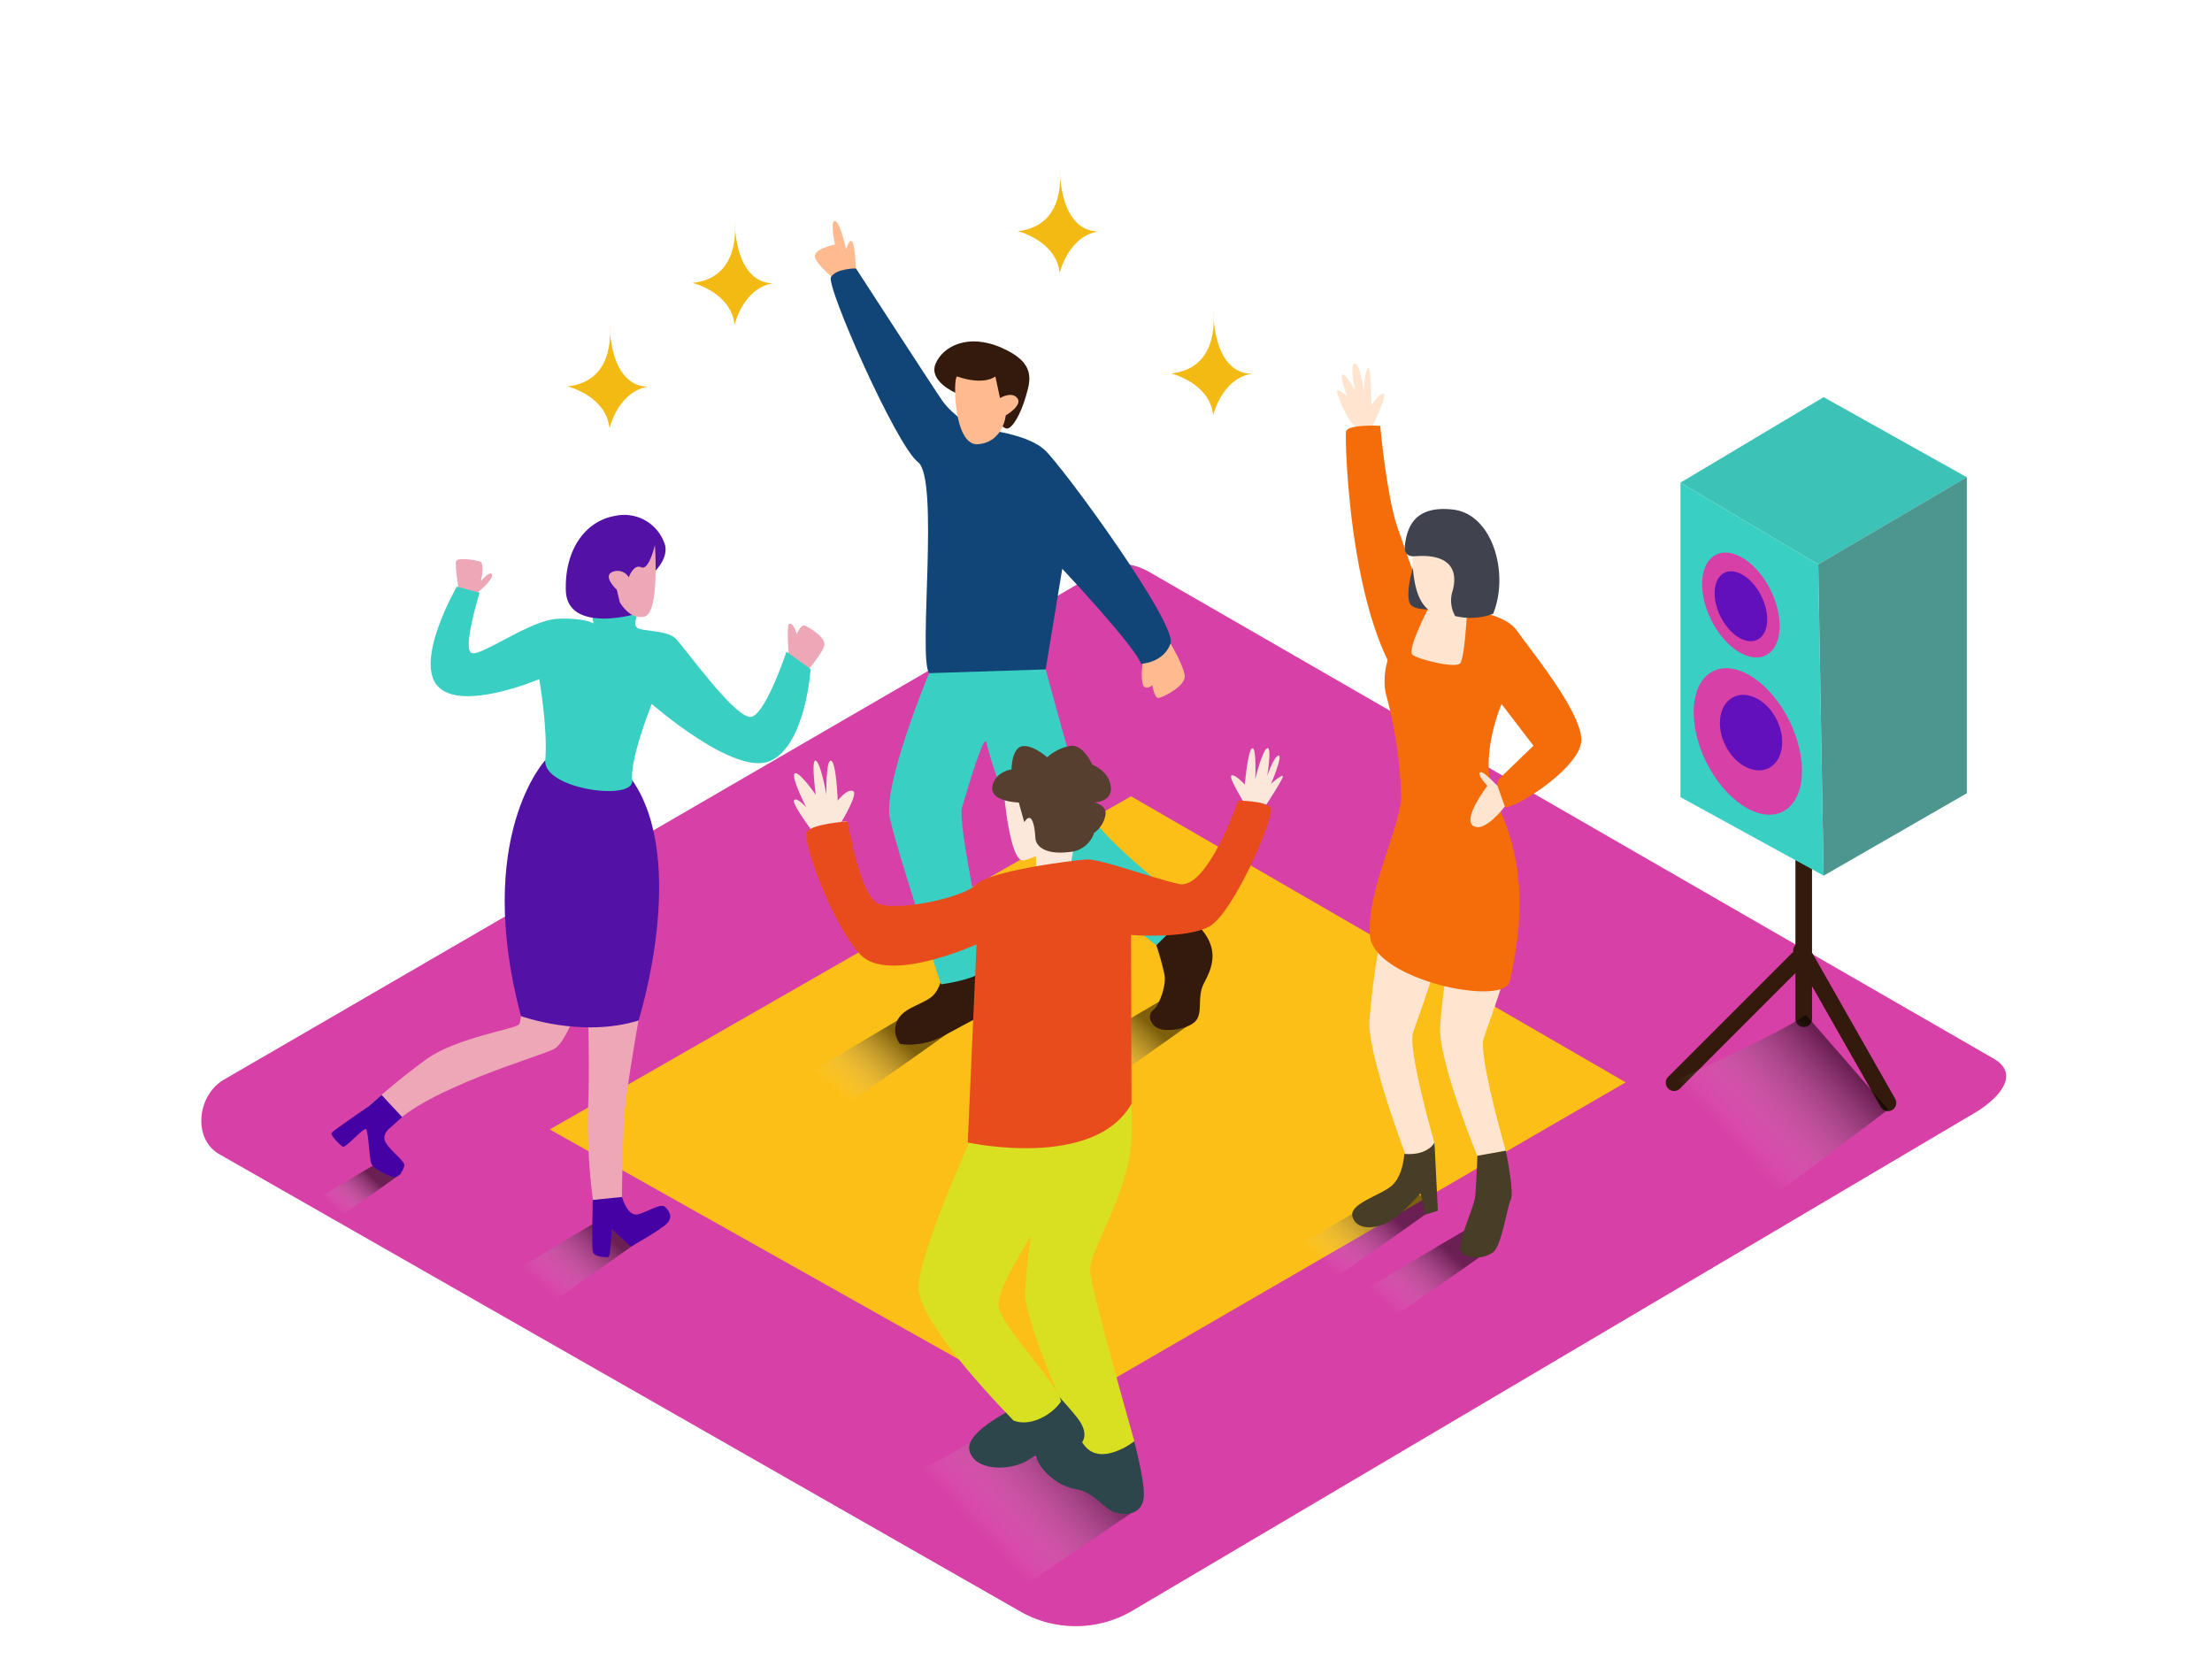 <svg xmlns="http://www.w3.org/2000/svg" xmlns:xlink="http://www.w3.org/1999/xlink" viewBox="0 0 400 300"><defs><linearGradient id="linear-gradient" x1="176.08" y1="276.41" x2="193.75" y2="260.16" gradientUnits="userSpaceOnUse"><stop offset="0" stop-color="#fff" stop-opacity="0"/><stop offset="1"/></linearGradient><linearGradient id="linear-gradient-2" x1="239.7" y1="229.09" x2="249.74" y2="218.11" xlink:href="#linear-gradient"/><linearGradient id="linear-gradient-3" x1="251.15" y1="236.55" x2="261.16" y2="225.59" xlink:href="#linear-gradient"/><linearGradient id="linear-gradient-4" x1="98.49" y1="233.22" x2="108.53" y2="222.24" xlink:href="#linear-gradient"/><linearGradient id="linear-gradient-5" x1="60.75" y1="218.63" x2="66.62" y2="212.21" xlink:href="#linear-gradient"/><linearGradient id="linear-gradient-6" x1="151.5" y1="197.64" x2="161.54" y2="186.66" xlink:href="#linear-gradient"/><linearGradient id="linear-gradient-7" x1="197.43" y1="194.67" x2="206.9" y2="184.31" xlink:href="#linear-gradient"/><linearGradient id="linear-gradient-8" x1="311.67" y1="205.18" x2="329.95" y2="188.36" xlink:href="#linear-gradient"/></defs><title>pp</title><g style="isolation:isolate"><g id="Layer_2" data-name="Layer 2"><path d="M204.43,291.47l152-89.83c4.84-2.72,9-7.18,4.27-10.1L208.15,103.62c-2.29-1.42-5.76-2.35-8.09-1L40.5,195.23c-4.84,2.81-5.71,10.66-.87,13.47l144.76,82.64A20.21,20.21,0,0,0,204.43,291.47Z" fill="#d740a7"/><polygon points="99.42 204.24 190.7 255.56 293.98 195.72 204.53 143.99 99.42 204.24" fill="#fcbf17"/><path d="M177.75,259.28c-6.7,4.76-16.4,8.58-23.23,13.15l27.63,16.39,24-16.29Z" opacity="0.5" fill="url(#linear-gradient)" style="mix-blend-mode:multiply"/><path d="M260,218l-6.57-3.78c-7.51,4.38-14.92,8.93-22.45,13.28l8.76,4.63C246.56,227.59,253.26,222.8,260,218Z" opacity="0.5" fill="url(#linear-gradient-2)" style="mix-blend-mode:multiply"/><path d="M270.84,225l-5.44-2.82c-7.51,4.38-14.92,8.93-22.45,13.28l7.24,3.82C257,234.74,264.13,229.79,270.84,225Z" opacity="0.5" fill="url(#linear-gradient-3)" style="mix-blend-mode:multiply"/><path d="M118.76,222.17l-6.57-3.78c-7.51,4.38-14.92,8.93-22.45,13.28l8.76,4.63C105.34,231.72,112,226.94,118.76,222.17Z" opacity="0.5" fill="url(#linear-gradient-4)" style="mix-blend-mode:multiply"/><path d="M72.59,212.17,68.76,210c-4.39,2.56-8.72,5.22-13.12,7.76l5.12,2.7C64.76,217.75,68.67,215,72.59,212.17Z" opacity="0.5" fill="url(#linear-gradient-5)" style="mix-blend-mode:multiply"/><path d="M171.78,186.59l-6.57-3.78c-7.51,4.38-14.92,8.93-22.45,13.28l8.76,4.63C158.36,196.14,165.06,191.36,171.78,186.59Z" opacity="0.5" fill="url(#linear-gradient-6)" style="mix-blend-mode:multiply"/><path d="M216.55,184.24l-6.19-3.57c-7.08,4.13-14.07,8.42-21.17,12.52l8.26,4.37C203.9,193.25,210.22,188.74,216.55,184.24Z" opacity="0.5" fill="url(#linear-gradient-7)" style="mix-blend-mode:multiply"/><path d="M206.95,119.18c-.63.86-.66,4.64,0,5.05s1.41-.33,1.41-.33.41,2.32,1.08,2.32,5.05-2.15,4.8-4.06-2.56-5.78-2.56-5.78" fill="#ffbb8f"/><path d="M154.77,48.49s-.18-4.77-.78-4.9-.93,1.59-1,1.39-1.06-4.89-2-5,0,4.24,0,4.24-3.44.66-3.64,2,4.23,4.83,4.23,4.83" fill="#ffbb8f"/><path d="M170.59,175s-.21,3.93-2.33,5.41-4.88,1.91-6,4.14a4,4,0,0,0,.53,4.24,12.76,12.76,0,0,0,7.85-1.49c4.24-2.23,6.26-3.5,7.74-3.82s.08-9.08.08-9.08Z" fill="#341a0c"/><path d="M176.18,77.47s-3.94-2.36-5.77-5-15.63-23.94-15.63-23.94-3.52,0-4.51,1.55S162.09,80.6,166,83.56s0,35.21,2,38.17,17.14,5.93,21.09-.69l3-18.18s13.24,14.09,14.23,17.18c0,0,4.08-.14,5.35-3.66S192.52,84.83,189,81.45,176.18,77.47,176.18,77.47Z" fill="#124577"/><path d="M172.72,71s-4.84-2.09-3.54-5.22,5.86-5.6,12-2.87,5.21,5.73,4.3,8.86-2.43,5.75-3.39,5.73-3.67-3.26-3.67-3.26" fill="#341a0c"/><path d="M173.09,68.08c-.75-.26-.78,12.64,3.78,12.25s5-5.21,5-5.21,3.13-1.82,2.09-3.13-3.13,0-3.13,0L180,68.08S178,69.78,173.09,68.08Z" fill="#ffbb8f"/><path d="M168,121.73s-8.38,20.17-7.09,26.19S170.17,178,170.17,178s8.53-1.08,8.24-3.66-5.27-25.53-4.45-28.29c1.08-3.64,4.06-13.86,4.45-11.71s3.81,13.07,6.63,16.51,24,20.05,24,20.05,6.24-4.52,5.59-6.45S199,152.11,196.41,146c-1.88-4.47-7.31-24.95-7.31-24.95" fill="#39cfc2"/><path d="M209.1,170.93a48.83,48.83,0,0,1,1.49,5.41c.32,1.91-1,5.52-2,6.26s-.85,2.23.53,3.18,5.52.42,7-1.06.32-4.27,1.49-6.7,4.25-7.07-3.07-12.44" fill="#341a0c"/><path d="M247.64,78.24s3.15-6.42,2.65-7-2.3,2-2.3,2,0-6.58-.56-6.69-.84,4.1-.84,4.1S246,65.75,245,65.75s0,4.67,0,4.67-1.69-2.92-2.25-2.7.84,3.91.84,3.91-1.57-1.32-1.8-1,1.63,4.92,2.81,6a11.92,11.92,0,0,1,2,2.51" fill="#ffe5d0"/><path d="M260.29,116.76s-5.55-15.51-7.56-21.32S249.59,77,249.59,77s-6-.34-6.2,1.07.6,37.92,12.84,48.76" fill="#f46d0a"/><path d="M249.88,168.6a124.76,124.76,0,0,0-2.24,16.15c-.24,6.42,6.88,25,6.88,25l5-2.63s-5-17.25-4-20.37,5.87-15.6,4.77-18.17S249.88,168.6,249.88,168.6Z" fill="#ffe5d0"/><path d="M262.66,169.58a124.76,124.76,0,0,0-2.24,16.15c-.24,6.42,6.74,23.31,6.74,23.31l5.14-.92s-5-17.25-4-20.37,5.87-15.6,4.77-18.17S262.66,169.58,262.66,169.58Z" fill="#ffe5d0"/><path d="M265.32,110c.72.77,6.72.73,9.12,4.21s11.38,14.28,11.51,19.5-13.24,13.34-14,12.14-1.74-4.12-.8-5.05,6.15-5.95,6.15-5.95l-5.76-7.53s-4.44,10.07-1.1,17.32,6.37,16.1,2.58,32.81c-1.06,4.68-24.46-.27-25.27-8.15s5.75-20.19,5.61-25.53a77.46,77.46,0,0,0-2.67-18c-1.87-7.35,5.21-15.71,5.21-15.71Z" fill="#f46d0a"/><path d="M253.94,208.66s-.18,3.85-2.2,5.69-7.89,3.3-7.16,5.69,3.85,2.2,6.24,1.1,6-5.33,6-5.33a14.85,14.85,0,0,1,.83,3.86l2.36-.73-.61-12.35S258.34,209,253.94,208.66Z" fill="#483d27"/><path d="M267.16,209s-.17,4.53-.36,7.07-3.74,9.16-2.47,10.43,3.94,1.14,5.6,0,2.58-8.27,3.26-9.54-.89-8.88-.89-8.88Z" fill="#483d27"/><path d="M270.76,142c.49.73-2.49-2.77-3.1-2.33s1.31,2.43,1.31,2.43-4.62,6-2.53,7.27,5.68-3.54,5.68-3.54" fill="#ffe5d0"/><path d="M258.34,109.91s-4,7.64-2.91,8.5,7.73,2.49,8.6,1.56,1.29-10,1.29-10" fill="#ffe5d0"/><path d="M256.12,100.56s-2.73,7.87-.69,9.09,7.14,0,7.14,0" fill="#40424e"/><path d="M255.5,98.9S254.53,110,260,111s6.62-10.5,5.49-12.11S256.95,96.32,255.5,98.9Z" fill="#ffe5d0"/><path d="M262.57,107.21a5.72,5.72,0,0,0,.57,4.19A11.73,11.73,0,0,0,270,111c2.94-7.14,0-18-7.22-18.85s-8.28,3.53-8.69,6.11,1.35,2.35,2,2.31C262.23,100.16,263.85,103.14,262.57,107.21Z" fill="#40424e"/><polyline points="194.15 153.4 193.42 157.41 187.42 158.34 187.22 151.46" fill="#fbe8da"/><path d="M225.1,145.36s-3-4.76-2.42-5.12,2.42,1.62,2.42,1.62.54-6.29,1.35-6.55.54,5.57.54,5.57,1.26-5.22,2.16-5.57,0,5,0,5,1.26-3.68,2.07-3.68-1.38,5.12-1.38,5.12,1.56-1.46,2.1-1.45-3.68,6.3-3.68,6.3" fill="#fbe8da"/><path d="M152.15,148.63s3.18-5.19,2.08-5.6-2.74,1.75-2.74,1.75-.27-7.09-1.23-7.22-.82,6.16-.82,6.16-1-5.76-1.92-6.16,0,6.16,0,6.16-3.15-4.52-3.83-3.83S145.8,146,145.8,146s-1.78-2-2.22-1.27,4.35,7,4.35,7l5.35-3.26" fill="#fbe8da"/><path d="M205.09,260.61s2,7.45,1.74,10.14-2.54,3.43-4.95,2.8-3.76-3.7-7.54-4.31-8.83-5.36-6.57-8.77S203,262,203,262" fill="#2d464b"/><path d="M203.72,190.93c-.28.42,2.31,12.23,0,20.7s-6.67,15.06-6.59,18.14,8,30.84,8,30.84-5.94,4.67-9,.82-10.53-22.56-10.74-27.08S190,196.59,190,196.59" fill="#d9e021"/><path d="M188.74,249.54s4.43,4.72,6.08,6.86,1.87,4.2-.3,5.41-5.27-.08-8.43,2.1-10.09,2.23-10.81-1.79,12.13-9.43,12.13-9.43" fill="#2d464b"/><path d="M180.69,236.67c1.43,4.49,10.78,13.66,11.16,16.79-1.85,2.65-5.73,4.54-8.56,3.43-6.15-6.34-17.64-19-17.18-24.54.62-7.6,11.51-31,11.51-31s17.47-6.37,15.82,5.27S179.25,232.15,180.69,236.67Z" fill="#d9e021"/><path d="M181.52,143.13s1.07,13.07,3.63,12.45,7-2.93,6.25-5.47S181.52,143.13,181.52,143.13Z" fill="#fbe8da"/><path d="M184.23,145.12s-5.26-.12-4.78-2.87,3.47-3.11,3.47-3.11,0-3.83,1.91-4.19,4.54,2,4.54,2a8.34,8.34,0,0,1,4.19-2.07c2.39-.32,3.95,3.39,3.95,3.39s3,1.08,3.35,3.95-3,2.87-3,2.87,2.51.48,2,2.51a5.07,5.07,0,0,1-2,3,5.06,5.06,0,0,1-4.54,3.47c-3.83.48-6-.72-6.1-2.63s-.6-5-2-2.75Z" fill="#563f2f"/><path d="M223.88,144.78s-5.54,16.3-10.77,15.07-14.15-4.56-16.61-4.43-17.69,2.1-19.92,4.5-15,5.16-18.07,3.32-5.23-14.7-5.23-14.7-6.46.39-7.38,1.93,4.61,16.76,9.69,22.15,21-1.85,21-1.85L175,206.6s22.84,5,29.61-7l-.08-30.52s9.84.77,14.15-1.54,12.15-20.3,11.07-21.53S223.88,144.78,223.88,144.78Z" fill="#e84c1c"/><path d="M191.62,30.64s1.5,10.19-7.58,11.16c0,0,7,1.72,7.58,7.58,0,0,1.57-6.87,7.3-7.58C198.92,41.8,192.14,43.06,191.62,30.64Z" fill="#f4ba14"/><path d="M219.38,56.37s1.5,10.19-7.58,11.16c0,0,7,1.72,7.58,7.58,0,0,1.57-6.87,7.3-7.58C226.68,67.54,219.9,68.79,219.38,56.37Z" fill="#f4ba14"/><path d="M110.22,58.71s1.5,10.19-7.58,11.16c0,0,7,1.72,7.58,7.58,0,0,1.57-6.87,7.3-7.58C117.52,69.87,110.74,71.12,110.22,58.71Z" fill="#f4ba14"/><path d="M132.83,40s1.5,10.19-7.58,11.16c0,0,7,1.72,7.58,7.58,0,0,1.57-6.87,7.3-7.58C140.13,51.18,133.35,52.43,132.83,40Z" fill="#f4ba14"/><path d="M142.66,119s-.46-5.77,0-6.16,1.31,1,1.38,1.84c0,0,.79-1.77,1.44-1.57s3.67,2,3.61,3.41-3.74,5.51-3.74,5.51" fill="#eea7b7"/><path d="M86.28,107.25s3-2.49,2.69-3.34-2,1.17-2,1.17.72-3.19-.13-3.52-4-.75-4.34-.14.54,5.83.54,5.83" fill="#eea7b7"/><path d="M115.46,184.54s-2.13,12.05-2.51,16.56-.5,16.39-.5,16.39a4.1,4.1,0,0,1-4.88,1.88A106.46,106.46,0,0,1,106.32,201c.38-8.38-.06-20.27-.06-20.27Z" fill="#eea7b7"/><path d="M104.57,181.7s-2.13,6.76-4.38,8-23.27,7.13-29.52,14.14c0,0-4.38-.91-4.13-3.71,0,0,5-4.55,10.51-8.55s16.31-5.5,16.85-6.38,1.41-12.38,1.41-12.38" fill="#eea7b7"/><path d="M98.61,137.46s-13,13.88-4.41,46.28c0,0,10.93,4,21.27.8,0,0,9.08-28.64-1.12-43.44" fill="#5311a6"/><path d="M107.33,112.75c0-.36-.83-2.34.61-3.15s7.39-.85,7.39.48-1,2.91,0,3.51,5.21.36,6.78,1.82,11.27,15.27,13.93,14.18,6.18-11.75,6.18-11.75l4.36,3.15s-.85,13.69-7.27,16.6-21.45-10.3-21.45-10.3-4,9.94-3.53,13.81-16.18,1.62-15.73-3.63c.49-5.68-1.09-14.66-1.09-14.66s-13.93,5.94-18.3,1.33,3.39-18.05,3.39-18.05l4.12,1.09s-3.15,10.18-1.45,10.9,10.52-5.94,15.5-6.18S107.33,112.75,107.33,112.75Z" fill="#39cfc2"/><path d="M112.47,216.45s1,3.72,3,3.12,4.06-2.06,4.82-1.3,1.39,1.77.38,2.91-6.58,4.24-6.58,4.24l-3.48-3.17s-.19,5-.57,5.06-2.66.06-2.85-1,0-9.32,0-9.32Z" fill="#4501a4"/><path d="M70.67,203.85s-1.8,1.19-.91,2.77,3.54,3.36,3.36,4.18-1.08,2.47-2.28,2-3.23-1.46-3.67-2.34-.51-6-1-6.27-3.67,3.48-4.18,3.17-2.34-2.09-2-2.53,6.59-4.71,6.59-4.71L69,198l3.72,4Z" fill="#4501a4"/><path d="M118,103.73s2.91-2.48,2.26-5.17a7.72,7.72,0,0,0-9-5.28c-5.17.86-9.15,5.82-8.94,13.46s12,4.45,12,4.45" fill="#5311a6"/><path d="M118.43,98.56s.86,12.17-1.83,12.92-4.52-2.58-4.52-2.58l-.54-2.26s-2.69-2.48-.75-3.23a2.32,2.32,0,0,1,2.91,1s.86-2.48,2.26-1.83S118.43,98.56,118.43,98.56Z" fill="#eea7b7"/><path d="M324.67,133.49v50.74a1.5,1.5,0,0,0,3,0V133.49A1.5,1.5,0,0,0,324.67,133.49Z" fill="#341a0c"/><path d="M324,172.39l-22.37,22.37a1.5,1.5,0,0,0,2.12,2.12l22.37-22.37A1.5,1.5,0,0,0,324,172.39Z" fill="#341a0c"/><path d="M342.71,198.69l-15.64-27.5a1.5,1.5,0,0,0-2.61,1.48l15.64,27.5A1.5,1.5,0,0,0,342.71,198.69Z" fill="#341a0c"/><polygon points="303.88 87.28 328.8 102.07 355.66 86.3 329.77 71.82 303.88 87.28" fill="#39cfc2"/><polygon points="355.66 86.3 355.66 143.44 329.77 158.34 328.8 102.07 355.66 86.3" fill="#39cfc2"/><polygon points="303.88 87.28 328.8 102.07 355.66 86.3 329.77 71.82 303.88 87.28" fill="#606060" opacity="0.11"/><polygon points="355.66 86.3 355.66 143.44 329.77 158.34 328.8 102.07 355.66 86.3" fill="#606060" opacity="0.52"/><polygon points="303.88 87.28 303.88 144.15 329.77 158.34 328.8 102.07 303.88 87.28" fill="#39cfc2"/><ellipse cx="314.81" cy="109.41" rx="6.01" ry="10.15" transform="translate(-15.94 150.4) rotate(-26.23)" fill="#d740a7"/><ellipse cx="314.81" cy="109.64" rx="4.13" ry="6.75" transform="translate(-16.04 150.42) rotate(-26.23)" fill="#6210bc"/><ellipse cx="316.07" cy="134.08" rx="8.39" ry="14.17" transform="translate(-26.72 153.5) rotate(-26.23)" fill="#d740a7"/><ellipse cx="316.65" cy="132.48" rx="5.19" ry="7.17" transform="translate(-25.95 153.59) rotate(-26.23)" fill="#6210bc"/><path d="M326.56,183.5c-6.7,4.76-29.49,14-36.31,18.53l27.63,16.39,23.57-17.79Z" opacity="0.5" fill="url(#linear-gradient-8)" style="mix-blend-mode:multiply"/></g></g></svg>